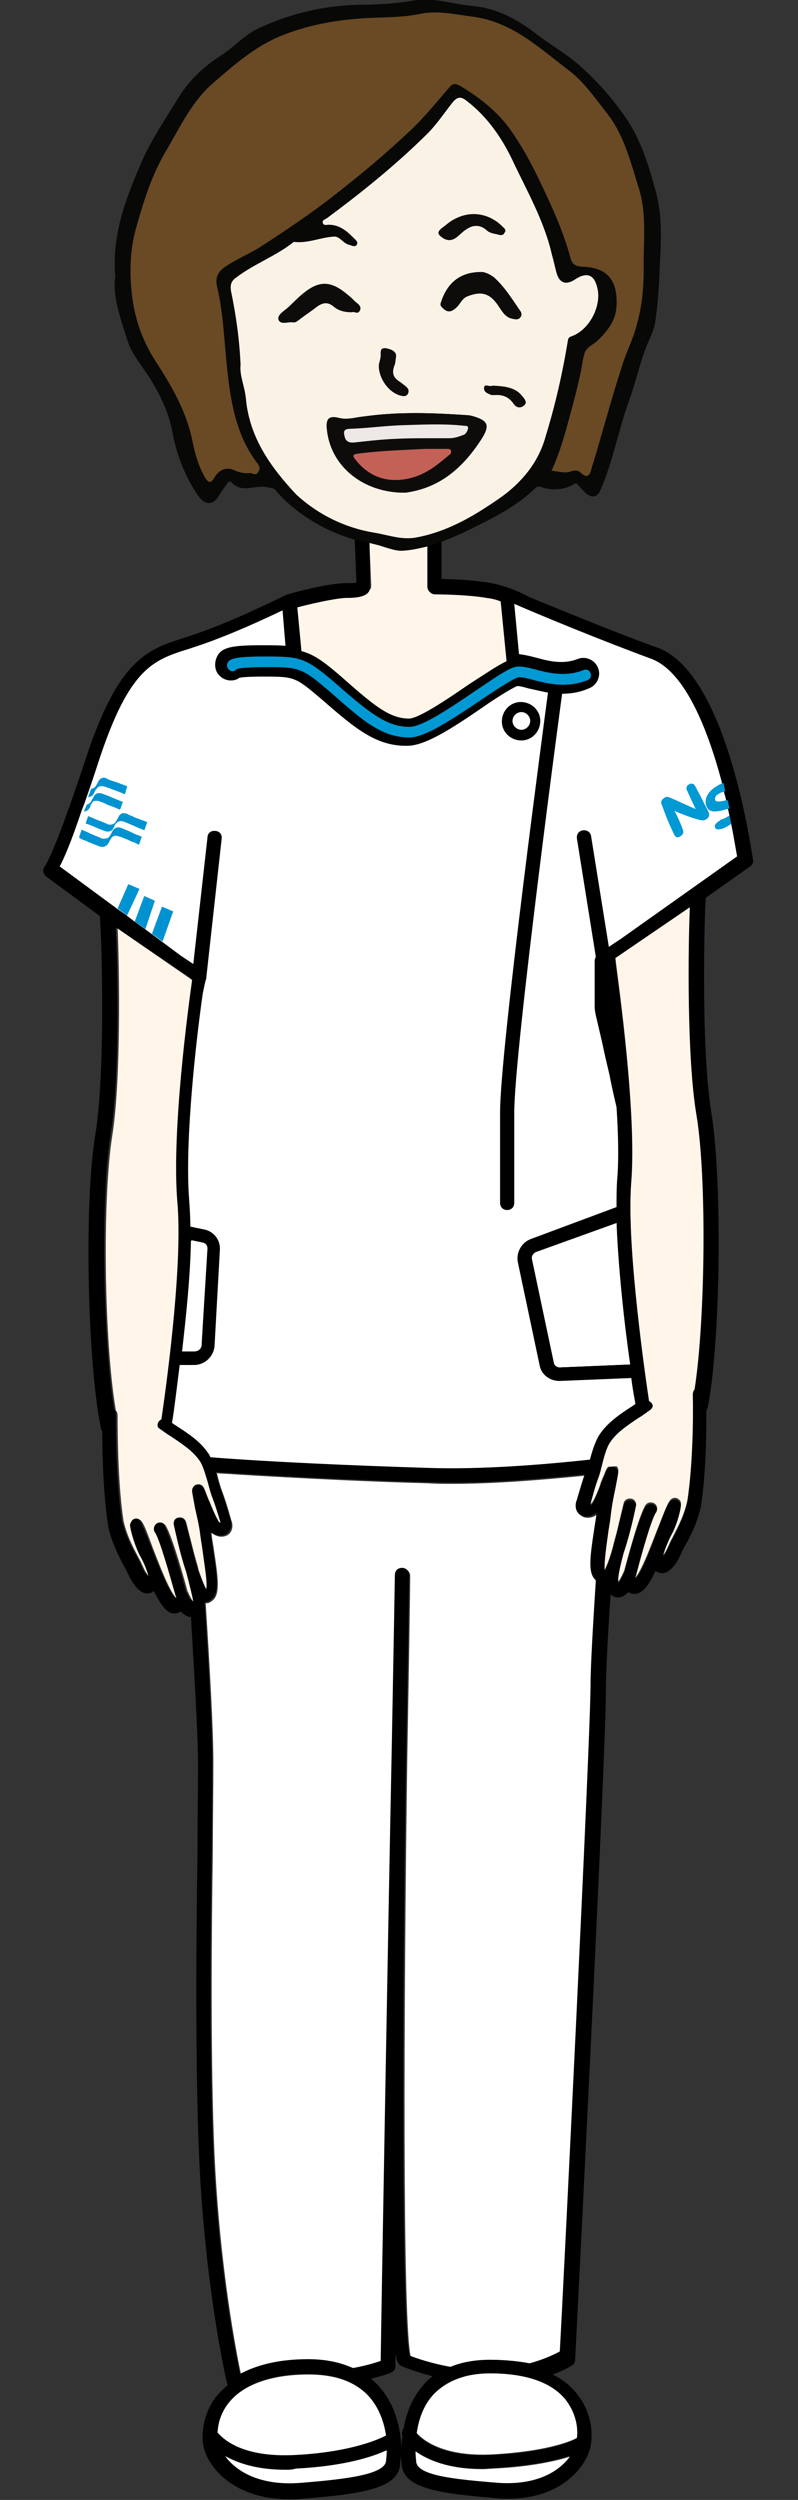 <?xml version="1.0" encoding="utf-8"?>
<!-- Generator: Adobe Illustrator 28.1.0, SVG Export Plug-In . SVG Version: 6.00 Build 0)  -->
<svg version="1.1" id="レイヤー_1" xmlns="http://www.w3.org/2000/svg" xmlns:xlink="http://www.w3.org/1999/xlink" x="0px"
	 y="0px" viewBox="0 0 135 422.7" style="enable-background:new 0 0 135 422.7;" xml:space="preserve">
<rect x="0" y="0" width="135" height="422.7" fill="#333333" stroke="none"/>
<style type="text/css">
	.st0{fill:#FFFFFF;}
	.st1{fill:none;}
	.st2{fill:#FFF5E9;}
	.st3{fill:#0099D4;}
	.st4{fill:#0192D1;}
	.st5{fill:#080807;}
	.st6{fill:#694A24;}
	.st7{fill:#FBF2E6;}
	.st8{fill:#0D0C0B;}
	.st9{fill:#C36157;}
	.st10{fill:#EEE9E6;}
</style>
<g>
	<path class="st0" d="M74.9,99.3c0,0,8.9-0.4,26.4,7.5s15.5,5.3,20.8,21.4s3.9,17.5,3.9,17.5l-23.5,16c0,0,3,22.6,3.2,25.9
		c0.2,3.2,6.4,59.8,6.4,59.8s-27.1,2-44.4,1.7s-44.8-2-44.8-2l10.2-82.4L9.2,147.1c0,0,10-31.3,13.5-33.5c3.5-2.3,13.9-6,19-8.4
		s10.3-4.8,13.2-5.1C57.9,99.7,74.9,99.3,74.9,99.3z"/>
	<path class="st1" d="M71.4,74.1c-2.8,0-5.7,0.1-8.5,0.4C65.7,74.2,68.6,74.1,71.4,74.1c1.6,0,3,0,4.6,0
		C74.5,74.1,73,74.1,71.4,74.1z"/>
	<path class="st1" d="M68.2,410.7c0.4-2.4,1.4-5.1,3.3-7.3c0.5-0.5,1-1,1.6-1.5c-3-0.7-4.9-1.6-5.2-1.7c-0.2-0.1-0.4-0.2-0.5-0.4
		c-0.1-0.2-0.3-0.5-0.6-1.8c0,1.3,0,2.1,0,2.2c0,0.5-0.3,1-0.8,1.1c-1.1,0.4-2.2,0.7-3.3,1c0.5,0.4,1,0.9,1.4,1.4
		c3.1,3.5,3.7,8.1,3.7,10.7c0-0.7,0-1.4,0.1-2.3C67.8,411.6,67.9,411,68.2,410.7z"/>
	<path class="st0" d="M100.1,285.2c0-3.1,0.4-10,0.9-17.8c-0.1-0.1-0.1-0.1-0.2-0.2c-1.1-1.3-0.8-3.7-0.1-8.3
		c0.1-0.9,0.3-1.8,0.4-2.7c0-0.1,0-0.1,0-0.2c-0.7,0.6-1.6,0.8-2.4,0.5c-0.7-0.3-1.4-1.1-1-2.5c0-0.1,0.1-0.4,0.2-0.6
		c0.3-1,0.7-2.5,1.2-3.9c-7,0.7-15.2,1.4-22.7,1.4c-1.4,0-2.7,0-4-0.1c-8.3-0.2-21.4-0.8-32.6-1.5c-1.1-0.1-2.2-0.1-3.1-0.2
		c0.1,0.4,0.2,0.8,0.3,1.2c0.2,0.7,0.4,1.4,0.6,1.9c0.6,1.6,1.1,3.3,1.4,4.4c0.1,0.3,0.1,0.5,0.2,0.6c0.4,1.4-0.3,2.3-1,2.5
		c-0.8,0.3-1.6,0.1-2.4-0.5c0,0.1,0,0.1,0,0.2c0.1,1,0.3,1.9,0.4,2.7c0.7,4.6,1,7.1,0,8.3c-0.4,0.4-0.8,0.7-1.4,0.7
		c0.7,10.9,1.3,21.4,1.3,27c0,4.6-0.1,9.8-0.1,15.4c-0.2,12.9-0.4,35.5,0.3,51c0.9,19,3.7,33.4,4.5,37.1c2.5-1.4,6.2-2.5,11.5-2.5
		c2.9,0,5.5,0.5,7.6,1.5c1.6-0.3,3.1-0.7,4.7-1.2c0.2-7.5,1.3-70.5,1.9-105.1c0.2-16.1,0.5-27.7,0.5-27.8c0-0.7,0.6-1.2,1.2-1.2l0,0
		c0.7,0,1.2,0.5,1.2,1.2c0,2-0.2,14.4-0.5,30.9c-0.6,42.1-0.8,95.9,0.6,101.1c1,0.4,3.5,1.3,6.9,1.9c2-0.8,4.1-1.2,6.7-1.2
		c2.7,0,5.1,0.3,7,0.8c1.7-0.5,3.4-1.1,5.1-2C95.4,389.3,100.2,294.2,100.1,285.2z"/>
	<path class="st2" d="M63.7,92.1c-0.4-0.1-0.8-0.2-1.2-0.3l0.3,7.2c0,1.9-2.9,1.9-4.1,1.9c-2.2,0-6.4,1.1-8.2,1.6l0.5,7.9
		c2.2,0.6,3.8,2.2,7.2,5.1c5.2,4.6,8.2,6.4,11.4,6.4c1.6,0,7.4-3.8,10.3-5.8c3-2.1,5.2-3.4,6.7-4.1L85,101.3
		c-0.7-0.2-1.6-0.4-2.4-0.6c-3.4-0.6-8.7-0.6-8.7-0.6c-0.3,0-0.6-0.1-0.9-0.4c-0.2-0.2-0.4-0.5-0.4-0.9v-6.7
		c-1.3,0.3-2.5,0.6-3.9,0.7C66.7,93.3,65.2,92.5,63.7,92.1z"/>
	<path d="M111.2,109.5c-7.8-2.8-17.1-6.7-21.8-8.6c-0.5-0.3-3.3-1.8-6.8-2.4c-2.6-0.4-6.1-0.6-7.9-0.6v-6.3
		c-0.8,0.3-1.6,0.5-2.4,0.8v6.8c0,0.3,0.1,0.6,0.4,0.9c0.2,0.2,0.5,0.4,0.9,0.4c0.1,0,5.3,0,8.7,0.6c0.9,0.1,1.7,0.3,2.4,0.6l1,10.1
		c-1.5,0.7-3.4,2-6.5,4c-2.9,2-8.3,5.7-10,5.7c-3.1,0-5.6-1.9-10.8-6.5c-3.3-2.9-5.1-4.3-7.4-4.9l-0.7-7.4c1.9-0.5,6.1-1.5,8.2-1.6
		c1.3,0,4.2,0,4.1-1.9l-0.1-7.4c-0.8-0.2-1.7-0.4-2.5-0.7l0.3,7.4c-0.3,0.1-0.9,0.1-1.8,0.1c-3.1,0-9.6,1.8-9.8,1.9c0,0,0,0-0.1,0
		s-0.1,0-0.2,0.1c-0.1,0-8.3,4.2-15.3,6.6c-0.6,0.2-1.2,0.4-1.8,0.6c-6.3,2-11.2,3.5-16.8,20.5c-5,15.2-6.6,17.6-6.8,18
		c-0.2,0.2-0.3,0.5-0.4,0.8c0,0.4,0.2,0.8,0.5,1.1l9.1,6.7c0,0.1,0,0.2,0,0.3c0.2,1.3,1.1,25.3-0.8,36.8s-1.3,38.8,1,49.6
		c0,0.1,0.1,0.3,0.2,0.4c0,4.4,0.2,10.8,1,16c0,0,0,0,0,0.1c0.6,2.7,1.7,4.8,2.5,6.4c0.3,0.5,0.6,1,0.8,1.5c1.4,3,2.7,3.6,3.6,3.4
		c0.3,0,0.6-0.2,0.8-0.4c1.4,2.8,2.5,4,3.7,3.8c0.3,0,0.6-0.2,0.9-0.3c0.5,0.5,1,0.9,1.7,0.9l0,0c0.6,10.2,1.2,19.9,1.2,25.2
		c0,4.6-0.1,9.8-0.1,15.3c-0.2,12.9-0.4,35.5,0.3,51.1c1,21.9,4.6,37.8,4.8,38.3c-0.8,0.7-1.5,1.4-2,2c-2.5,3.4-2.5,7.3-1.9,9
		c0.9,3,5,8.3,14.4,8.3c0.7,0,1.4,0,2.2-0.1c9.9-0.8,16.5-1.7,16.5-6.1c0-0.2,0.1-0.7,0.1-1.4c0,0.7,0.1,1.2,0.1,1.4
		c0.1,4.4,6.4,5.2,16,6c0.7,0.1,1.4,0.1,2.1,0.1c9,0,13-5.4,13.8-8.4c0.5-1.8,0.6-5.8-2.1-9.2c-0.9-1.2-2.3-2.5-4.2-3.4
		c1.1-0.4,2.2-0.9,3.2-1.5c0.4-0.2,0.6-0.6,0.6-1c0.2-3.9,5.3-104,5.2-113.4c0-2.8,0.3-8.8,0.8-16c0.2,0.2,0.4,0.3,0.7,0.4
		c0.2,0.1,0.4,0.1,0.6,0.1c0.7,0,1.2-0.4,1.7-0.9c0.3,0.2,0.6,0.3,0.9,0.3c1.3,0.1,2.4-1.1,3.7-3.9c0.2,0.2,0.5,0.3,0.8,0.4
		c0.9,0.1,2.3-0.4,3.6-3.5c0.2-0.5,0.5-1,0.8-1.5c0.9-1.7,1.9-3.6,2.5-6.4c0,0,0,0,0-0.1c0.8-5.2,0.9-11.6,0.9-16
		c0.1-0.1,0.1-0.3,0.2-0.4c2.2-10.8,2.5-38,0.7-49.6c-1.9-10.9-1.2-34.6-1-36.7l7.5-5.3c0.4-0.3,0.6-0.7,0.5-1.1
		C127.1,144,123.1,113.8,111.2,109.5z M116.7,153.7c-0.3,6.9-0.5,25.5,1.1,35c1.8,10.6,1.6,34.8-0.3,46.5c-0.2,0.2-0.3,0.5-0.3,0.8
		c0,4.1,0,11.9-0.9,17.9c-0.6,2.5-1.5,4.3-2.3,5.9c-0.3,0.6-0.6,1.1-0.8,1.6c-0.4,0.9-0.7,1.4-1,1.8c0.2-0.9,0.8-2.4,1.4-3.4
		c0.8-1.5,1.6-4.1,1.6-5.2c0-0.3-0.2-0.6-0.4-0.8c-0.3-0.2-0.6-0.3-0.9-0.2c-0.8,0.2-1.1,1-2.5,4.8c-0.9,2.3-2.7,7.4-3.9,8.6v-0.1
		c0-0.1,0.1-0.1,0.1-0.2c1-3.5,2.7-9.6,3.4-10.7c0.3-0.5,0.2-1.1-0.3-1.5c-0.5-0.3-1.1-0.2-1.5,0.3c-1.1,1.7-3.1,9.2-3.6,11.1
		c0,0.1-0.1,0.1-0.1,0.2c-0.4,0.9-0.7,1.4-0.9,1.6c-0.1-0.9,0.4-3,0.9-4.8c0-0.1,0.1-0.2,0.1-0.3c0.8-2.7,1.6-5.9,2-7.7
		c0.1-0.6-0.3-1.1-0.8-1.2c-0.6-0.1-1.1,0.2-1.3,0.8l-1.2,5l-0.3,1.1c-0.2,0.7-0.4,1.3-0.5,1.9c-0.4,1.4-0.9,2.5-1.2,3.2
		c-0.2-1.2,0.2-4,0.6-6.3c0.1-0.9,0.3-1.9,0.4-2.7c0.2-1.8,0.6-3.3,0.8-4.7c0.2-1.1,0.4-2.1,0.5-2.8c0-0.1,0-0.2,0-0.3
		c-0.1-0.5-0.5-0.8-0.9-0.9c-0.5,0-0.9,0.2-1.1,0.7c-0.1,0.2-0.2,0.4-0.3,0.7c-0.2,0.5-0.4,1-0.7,1.7c-0.1,0.2-0.8,2.1-1.2,2.9
		c-0.1,0.3-0.3,0.5-0.5,0.6c0-0.1,0.1-0.3,0.1-0.4c0.3-1,0.8-2.7,1.3-4.2c0.2-0.6,0.4-1.4,0.6-2.2c0.4-1.3,0.8-2.8,1.3-3.6
		c1.1-1.7,3.1-3,4.9-4.2c0.7-0.5,1.3-0.9,1.9-1.3c0.5-0.4,0.6-1,0.2-1.5c-0.1-0.1-0.2-0.2-0.4-0.3c-1.2-8-3.7-26.9-3-36.8
		c0.9-12-2.2-33.2-2.7-37.5L116.7,153.7z M95.8,406c1.7,2.3,2,4.7,1.8,6.3l0,0c0,0-3.6,2.3-14.3,2.8c-8.3,0.5-11.8-2.4-12.8-3.6
		c0.3-2.1,1.1-4.5,2.8-6.5c2.2-2.5,5.4-3.6,9.6-3.6C89.1,401.3,93.5,402.9,95.8,406z M84.1,419.7c-7.3-0.6-13.7-1.3-13.7-3.7v-0.1
		c0,0-0.1-0.6-0.1-1.5c2,1.5,5.5,3.1,11.4,3c0.6,0,1.2,0,1.8-0.1c6.6-0.4,10.6-1.3,12.9-2.1C94.7,417.7,90.8,420.2,84.1,419.7z
		 M65.4,415.9L65.4,415.9c0,2.5-6.8,3.2-14.3,3.9c-7.3,0.6-11.2-2.1-12.9-4.5c2.1,1.2,5.3,2.3,10.2,2.3c0.6,0,1.2,0,1.8-0.1
		c8.4-0.5,13.3-2.3,15.4-3.1C65.5,415.2,65.4,415.8,65.4,415.9z M52.2,401.4c4.5,0,7.9,1.3,10.2,3.7c1.8,2.1,2.5,4.5,2.9,6.6
		c-1,0.5-5.7,2.8-15.3,3.3c-9.1,0.5-12.4-3-13-3.9c0.1-1.4,0.5-3.2,1.8-4.9C41,403.2,45.7,401.4,52.2,401.4z M82.9,399
		c-2.5,0-4.8,0.4-6.7,1.2c-3.3-0.6-5.9-1.5-6.9-1.9c-1.4-5.2-1.3-59.1-0.6-101.1c0.3-16.5,0.5-28.9,0.5-30.9c0-0.7-0.5-1.2-1.2-1.2
		l0,0c-0.7,0-1.2,0.5-1.2,1.2c0,0.2-0.2,11.9-0.5,27.8c-0.7,34.6-1.8,97.6-1.9,105.1c-1.5,0.5-3,0.9-4.7,1.2c-2.2-1-4.7-1.5-7.6-1.5
		c-5.2,0-8.9,1.1-11.5,2.5c-0.8-3.6-3.6-18-4.5-37.1c-0.7-15.5-0.5-38.1-0.3-51c0.1-5.5,0.1-10.8,0.1-15.4c0-5.7-0.6-16.1-1.3-27
		c0.6,0,1-0.3,1.4-0.7c1.1-1.3,0.7-3.7,0-8.3c-0.1-0.9-0.3-1.8-0.4-2.7c0-0.1,0-0.1,0-0.2c0.7,0.6,1.6,0.8,2.4,0.5
		c0.7-0.3,1.4-1.1,1-2.5c0-0.1-0.1-0.4-0.2-0.6c-0.3-1.1-0.8-2.8-1.4-4.4c-0.2-0.5-0.4-1.2-0.6-1.9c-0.1-0.4-0.2-0.8-0.3-1.2
		c1,0.1,2,0.1,3.1,0.2c11.4,0.7,24.3,1.3,32.6,1.5c1.3,0,2.6,0.1,4,0.1c7.5,0,15.8-0.7,22.7-1.4c-0.5,1.5-0.9,2.9-1.2,3.9
		c-0.1,0.3-0.1,0.5-0.2,0.6c-0.4,1.4,0.3,2.3,1,2.5c0.8,0.3,1.6,0.1,2.4-0.5c0,0.1,0,0.1,0,0.2c-0.1,1-0.3,1.9-0.4,2.7
		c-0.7,4.6-1,7.1,0.1,8.3c0.1,0.1,0.1,0.1,0.2,0.2c-0.5,7.8-0.9,14.7-0.9,17.8c0,8.9-4.7,104-5.2,112.6c-1.7,0.9-3.3,1.5-5.1,2
		C88,399.3,85.7,399,82.9,399z M32.4,270.7c-0.2-0.2-0.5-0.7-0.9-1.6c0-0.1-0.1-0.1-0.1-0.2c-0.5-1.9-2.6-9.4-3.7-11.1
		c-0.3-0.5-1-0.6-1.5-0.3c-0.5,0.3-0.6,1-0.3,1.5c0.8,1.1,2.5,7.2,3.5,10.7c0,0.1,0.1,0.1,0.1,0.2v0.1c-1.2-1.3-3.1-6.4-4-8.6
		c-1.5-3.8-1.8-4.6-2.5-4.8c-0.3-0.1-0.7,0-0.9,0.2c-0.3,0.2-0.4,0.5-0.4,0.9c0,1.1,0.9,3.7,1.7,5.2c0.6,1.1,1.1,2.5,1.4,3.4
		c-0.3-0.3-0.6-0.9-1-1.8c-0.2-0.5-0.5-1-0.8-1.6c-0.9-1.6-1.8-3.4-2.4-5.9c-0.9-6-1-13.8-1-17.9c0-0.3-0.1-0.6-0.3-0.8
		c-1.9-11.7-2.3-35.9-0.6-46.5c1.6-9.5,1.2-28.1,0.9-35l12.7,8.6c-0.6,4.3-3.5,25.6-2.5,37.5c0.8,9.9-1.7,28.6-2.7,36.8
		c-0.1,0.1-0.3,0.2-0.4,0.3c-0.4,0.5-0.3,1.1,0.2,1.5c0.6,0.4,1.2,0.9,1.9,1.3c1.8,1.2,3.8,2.5,4.9,4.1c0.6,0.9,1,2.4,1.3,3.6
		c0.2,0.8,0.4,1.5,0.6,2.1c0.6,1.5,1.1,3.2,1.4,4.2c0,0.2,0.1,0.3,0.1,0.4c-0.2-0.1-0.3-0.3-0.5-0.6c-0.4-0.7-1-2.2-1.3-2.9
		s-0.5-1.2-0.7-1.7c-0.1-0.3-0.2-0.5-0.3-0.7c-0.2-0.4-0.6-0.7-1.1-0.6c-0.5,0.1-0.9,0.4-0.9,0.9c0,0.1,0,0.2,0,0.3
		c0.1,0.8,0.3,1.7,0.5,2.8c0.3,1.4,0.6,2.9,0.9,4.7c0.1,1,0.3,1.9,0.4,2.7c0.3,2.2,0.8,5.1,0.6,6.3c-0.4-0.7-0.8-1.9-1.3-3.2
		c-0.2-0.6-0.4-1.3-0.5-1.9l-0.3-1.1l-1.3-5.1c-0.1-0.6-0.7-0.9-1.3-0.8c-0.6,0.1-0.9,0.7-0.8,1.2c0.4,1.9,1.2,5,2,7.7
		c0,0.1,0.1,0.2,0.1,0.3C32,267.7,32.5,269.7,32.4,270.7z M94.7,231.2c-0.5,0-0.9-0.3-1-0.8L90,212.9c-0.1-0.5,0.2-1,0.7-1.2
		l13.6-4.9c0.2,7.6,1.3,17,2.3,23.9L94.7,231.2z M30.9,228.4c0.7-6,1.3-12.8,1.5-18.7l1.9,0.4c0.5,0.1,0.8,0.5,0.8,1l-1,16.3
		c0,0.6-0.5,1.1-1.2,1.1h-2V228.4z M105.1,158.7l-2.1,1.4l-3-18.7c-0.1-0.7-0.7-1.1-1.4-1c-0.7,0.1-1.1,0.7-1,1.4l3.2,20
		c-0.1,0.2-0.2,0.4-0.2,0.7v7.6c0,0.6,0.1,1.1,0.2,1.6l1.1,4.7c0.2,1,0.6,2.8,1.2,5.3c0.3,1.6,0.7,3.4,1.2,5.5
		c0.3,4.6,0.4,9,0.1,12.4c-0.1,1.4-0.1,2.9-0.1,4.5l-14.5,5.4c-1.6,0.6-2.5,2.3-2.2,3.9l3.7,17.5c0.3,1.6,1.8,2.6,3.3,2.6h0.1
		l12.1-0.5c0.2,1.8,0.5,3.2,0.7,4.4c-0.2,0.1-0.4,0.3-0.6,0.4c-2,1.3-4.1,2.7-5.5,4.8c-0.7,1.1-1.2,2.7-1.6,4.2
		c-8.3,0.9-18.6,1.7-27.4,1.4c-12.8-0.4-26.6-1-36.8-1.8c-0.1-0.2-0.2-0.5-0.4-0.7c-1.3-2-3.5-3.4-5.5-4.7c-0.2-0.1-0.4-0.3-0.6-0.4
		c0.4-2.4,0.8-5.9,1.3-9.8h2.4c1.9,0,3.4-1.5,3.5-3.3l0.9-16.2c0.1-1.7-1.1-3.1-2.6-3.4l-2.4-0.5c0-1.6-0.1-3.1-0.2-4.5
		c-0.8-10.2,1.3-28,2.3-34.9c0.3-1.5,0.5-2.4,0.6-2.5v-0.1c0,0,0,0,0-0.1l2.6-23.5c0.1-0.7-0.4-1.3-1.1-1.3
		c-0.7-0.1-1.3,0.4-1.3,1.1L32.7,163l-2.1-1.4l-6.2-4.6l-1.8-1.3l-1.3-1l-1.7-1.2l-9.5-7c0.7-1.3,1.9-4,3.7-9.4l0,0l0.5-1.3l0,0
		c0.7-2,1.5-4.3,2.4-7.1c5.2-15.8,9.2-17.1,15.3-19c0.6-0.2,1.2-0.4,1.8-0.6c5.3-1.8,11.3-4.6,14-5.9l0.5,6
		c-1.1-0.1-2.4-0.1-3.9-0.1c-5.2,0-7.1,0.3-7.8,2.2c-0.4,1.1-0.2,2.3,0.6,3c0.9,0.9,2.4,1,3.3,0.3c0.5-0.1,1.7-0.2,3.9-0.2
		c5.5,0,5.5,0,10.2,4c5.5,4.8,9.1,7.8,14.3,7.7c2.9,0,7.1-2.6,12.9-6.6c2-1.4,4.7-3.1,5.7-3.5c0.5,0,1.2,0.2,1.9,0.4
		c1,0.2,2.1,0.5,3.3,0.7c-0.5,3.9-8.1,60.4-8.1,71v15.3c0,0.7,0.5,1.2,1.2,1.2s1.2-0.5,1.2-1.2v-15.3c0-10.5,8-70.2,8.1-70.8l0,0
		c1.4,0,2.9-0.2,4.5-0.9c1.4-0.5,2.1-2.1,1.6-3.4c-0.5-1.4-2.1-2.1-3.4-1.6c-2.5,1-4.9,0.4-7.1-0.2c-1.1-0.3-2.1-0.5-2.9-0.6
		l-0.8-8.5c4.1,1.8,14.5,6.1,23.2,9.3c5.8,2.2,9.6,12.2,11.9,20.8c0,0,0.2,1.2,0.3,1.4c0.1,0.5,0.3,1,0.4,1.5l0,0
		c0.1,0.5,0.2,0.9,0.3,1.4l0,0c0.1,0.5,0.2,0.9,0.3,1.4l0,0c0.1,0.5,0.2,0.9,0.3,1.4l0,0c0.5,2.5,0.8,4.5,1,5.5L105.1,158.7z
		 M67.9,414.3c0-2.5-0.6-7.2-3.7-10.7c-0.4-0.5-0.9-0.9-1.4-1.4c1.1-0.3,2.3-0.6,3.3-1c0.5-0.2,0.8-0.6,0.8-1.1c0-0.1,0-0.9,0-2.2
		c0.2,1.3,0.4,1.6,0.6,1.8c0.1,0.2,0.3,0.3,0.5,0.4c0.2,0.1,2.2,0.9,5.2,1.7c-0.6,0.4-1.1,0.9-1.6,1.5c-2,2.3-2.9,4.9-3.3,7.3
		c-0.3,0.4-0.4,0.9-0.2,1.3C67.9,412.9,67.9,413.7,67.9,414.3z"/>
	<path class="st0" d="M86.7,121.9c0,0.8,0.7,1.5,1.5,1.5s1.5-0.7,1.5-1.5s-0.7-1.5-1.5-1.5C87.3,120.4,86.7,121.1,86.7,121.9z"/>
	<path d="M88.2,125.2c1.8,0,3.2-1.5,3.2-3.3s-1.5-3.2-3.3-3.2s-3.2,1.5-3.2,3.3S86.4,125.2,88.2,125.2z M89.7,121.9
		c0,0.8-0.7,1.5-1.5,1.5s-1.5-0.7-1.5-1.5s0.7-1.5,1.5-1.5S89.7,121.1,89.7,121.9z"/>
	<path class="st3" d="M117.6,132.9c-0.2-0.4-0.6-0.5-1-0.3s-0.6,0.6-0.4,1c0.4,0.9,1.1,2.4,1.5,3.2c-1.7-0.7-4.1-1.9-4.6-2
		c-0.2-0.1-0.4-0.1-0.7,0.1c-0.5,0.3-0.7,0.7-0.4,1.3c0.2,0.5,0.4,1.1,0.6,1.6c0.5,1.3,1,2.4,1.5,3.4c0.2,0.4,0.6,0.5,1,0.2
		c0.5-0.3,0.6-0.7,0.4-1.2c-0.3-0.8-0.8-2-1.4-3.1c1.5,0.7,4.3,1.7,4.9,1.6c0.2,0,0.4-0.1,0.5-0.2c0.4-0.2,0.6-0.7,0.4-1.1
		c-0.2-0.5-0.5-1-0.8-1.6C118.7,134.9,118.1,133.9,117.6,132.9z"/>
	<path class="st3" d="M119.5,136.3c0.1,0.2,0.2,0.4,0.3,0.5c0.4,0.5,1.3,0.5,2.5,0.2c0.3-0.1,0.7-0.2,1.1-0.3v-0.1
		c-0.1-0.5-0.2-0.9-0.3-1.3H123c0,0,0,0-0.1,0c-1.2,0.3-1.8,0.3-1.9,0s0-0.8,0.5-1c0.4-0.3,0.8-0.4,1.1-0.5c0,0,0,0,0.1,0
		c-0.1-0.5-0.2-0.9-0.3-1.4h-0.1c-0.3,0.1-0.7,0.3-1,0.5C119.6,133.9,119.1,135.2,119.5,136.3z"/>
	<path class="st3" d="M121.4,139c-0.4,0.3-0.6,0.7-0.4,1c0.2,0.5,1.5,0.2,2.7-0.7l0,0c-0.1-0.5-0.2-0.9-0.3-1.4l0,0
		c-0.5,0.3-1,0.6-1.5,0.7C121.8,138.8,121.5,138.9,121.4,139z"/>
	<path class="st0" d="M106.6,230.7c-1-7-2-16.3-2.3-23.9l-13.6,4.9c-0.5,0.2-0.8,0.7-0.7,1.2l3.7,17.5c0.1,0.5,0.5,0.8,1,0.8
		L106.6,230.7z"/>
	<path class="st4" d="M13.8,141.9c0.3,0.1,0.5,0.2,0.8,0.3c0.2,0.1,0.4,0.2,0.7,0.3c0.2,0.1,0.5,0.2,0.7,0.3
		c0.3,0.1,0.5,0.2,0.8,0.3c0.5,0.2,0.9,0.1,1.3-0.2c0.1-0.1,0.2-0.3,0.3-0.4c0.1-0.1,0.1-0.3,0.2-0.4c0.1-0.2,0.2-0.3,0.3-0.5
		c0.1-0.1,0.3-0.2,0.5-0.3c0.2,0,0.4,0,0.6,0.1c0.1,0,0.3,0.1,0.4,0.1c0.3,0.1,0.7,0.3,1,0.4c0.3,0.1,0.6,0.3,0.9,0.4
		c0.3,0.1,0.6,0.2,0.9,0.4c0.1,0,0.1,0.1,0.2,0.1c0,0,0,0,0.1,0l0,0c0.2-0.4,0.3-0.9,0.5-1.3l0,0l0,0l0,0c-0.2-0.1-0.4-0.2-0.7-0.3
		c-0.3-0.1-0.6-0.2-0.9-0.4c-0.3-0.1-0.6-0.3-0.9-0.4c-0.3-0.1-0.7-0.3-1-0.4c-0.2-0.1-0.4-0.1-0.6-0.1s-0.3,0.1-0.5,0.2
		c-0.2,0.1-0.3,0.3-0.4,0.5c-0.1,0.2-0.2,0.4-0.4,0.7c-0.1,0.2-0.2,0.3-0.4,0.4c-0.2,0.1-0.5,0.1-0.8,0.1c-0.1,0-0.2,0-0.3-0.1
		c-0.3-0.1-0.7-0.3-1-0.4c-0.4-0.2-0.8-0.3-1.1-0.5c-0.4-0.2-0.8-0.3-1.1-0.5c0,0,0,0-0.1,0l0,0c-0.1,0.4-0.3,0.8-0.4,1.2
		c0,0,0,0,0,0.1l0,0C13.5,141.8,13.7,141.8,13.8,141.9z"/>
	<path class="st4" d="M15.1,136.7c0.1-0.1,0.2-0.3,0.2-0.5c0.1-0.2,0.2-0.3,0.3-0.5c0.1-0.1,0.1-0.2,0.2-0.2
		c0.2-0.1,0.4-0.1,0.6-0.1c0.2,0,0.5,0.1,0.7,0.2c0.3,0.1,0.6,0.2,0.9,0.4c0.3,0.1,0.5,0.2,0.8,0.3s0.5,0.2,0.8,0.3
		c0.2,0.1,0.4,0.2,0.7,0.3l0,0l0,0c0.2-0.4,0.3-0.9,0.5-1.3l0,0l0,0c-0.3-0.1-0.7-0.3-1-0.4c-0.4-0.2-0.8-0.3-1.2-0.5
		c-0.4-0.2-0.8-0.3-1.3-0.5c-0.2-0.1-0.5-0.1-0.7-0.1c-0.1,0-0.3,0.1-0.4,0.2c-0.2,0.1-0.3,0.3-0.4,0.5s-0.3,0.5-0.4,0.7
		c-0.1,0.2-0.2,0.3-0.4,0.4c-0.1,0.1-0.1,0.1-0.3,0.1l0,0l-0.5,1.2h0.1C14.6,137.2,14.9,137,15.1,136.7z"/>
	<path class="st4" d="M21.1,134.3c0.1-0.2,0.2-0.4,0.2-0.7c0.1-0.2,0.2-0.4,0.2-0.7l0,0l0,0h-0.1c-0.3-0.1-0.5-0.2-0.8-0.3
		c-0.3-0.1-0.5-0.2-0.8-0.3s-0.6-0.2-0.9-0.3c-0.3-0.1-0.6-0.2-0.9-0.4c-0.2-0.1-0.4-0.1-0.5-0.1c-0.2,0-0.4,0.1-0.5,0.2
		c-0.2,0.1-0.3,0.3-0.4,0.5s-0.2,0.4-0.4,0.7c-0.1,0.2-0.3,0.3-0.5,0.4c-0.1,0-0.2,0.1-0.3,0.1l-0.5,1.4c0.2,0,0.4-0.1,0.6-0.2
		c0.2-0.1,0.3-0.3,0.4-0.5c0.1-0.1,0.1-0.3,0.2-0.4c0.1-0.2,0.2-0.3,0.3-0.4c0.1-0.1,0.2-0.2,0.3-0.3c0.3-0.1,0.7-0.1,1,0
		s0.6,0.2,0.9,0.3c0.4,0.2,0.8,0.3,1.3,0.5C20.4,134,20.7,134.1,21.1,134.3L21.1,134.3z"/>
	<path class="st4" d="M14.7,139.3c0.3,0.1,0.5,0.2,0.8,0.3c0.2,0.1,0.5,0.2,0.7,0.3c0.2,0.1,0.5,0.2,0.7,0.3
		c0.3,0.1,0.5,0.2,0.8,0.3c0.5,0.2,0.9,0.1,1.2-0.1c0.2-0.1,0.2-0.3,0.3-0.4c0.1-0.1,0.1-0.3,0.2-0.4c0.1-0.2,0.2-0.4,0.4-0.5
		c0.1-0.1,0.2-0.2,0.3-0.2c0.3-0.1,0.6-0.1,1,0.1c0.2,0.1,0.4,0.1,0.5,0.2c0.5,0.2,1,0.4,1.4,0.6c0.4,0.2,0.8,0.3,1.2,0.5
		c0.1,0,0.1,0,0.2,0.1l0,0l0,0c0.2-0.4,0.3-0.9,0.5-1.3c0,0,0,0,0-0.1c-0.3-0.1-0.5-0.2-0.8-0.3s-0.5-0.2-0.8-0.3
		c-0.3-0.1-0.6-0.2-0.9-0.4c-0.3-0.1-0.6-0.2-0.9-0.4c-0.2-0.1-0.5-0.1-0.7-0.1s-0.3,0.1-0.4,0.2c-0.2,0.1-0.3,0.3-0.4,0.5
		s-0.2,0.4-0.4,0.7c-0.1,0.2-0.2,0.3-0.4,0.4c-0.2,0.1-0.5,0.2-0.8,0.1c-0.1,0-0.2,0-0.3-0.1c-0.2-0.1-0.5-0.2-0.7-0.3
		c-0.3-0.1-0.5-0.2-0.8-0.3c-0.2-0.1-0.5-0.2-0.7-0.3s-0.5-0.2-0.7-0.3c-0.1,0-0.2-0.1-0.3-0.1l0,0l0,0c-0.1,0.4-0.3,0.8-0.4,1.2
		c0,0,0,0,0,0.1l0,0C14.4,139.3,14.5,139.3,14.7,139.3z"/>
	<path class="st0" d="M83.5,417.4c-0.6,0-1.2,0.1-1.8,0.1c-5.9,0-9.4-1.6-11.4-3c0,0.9,0.1,1.5,0.1,1.5v0.1c0,2.5,6.5,3.1,13.7,3.7
		c6.8,0.5,10.5-2,12.3-4.4C94.1,416.1,89.9,417.1,83.5,417.4z"/>
	<path class="st0" d="M82.9,401.3c-4.2,0-7.4,1.3-9.6,3.6c-1.8,2-2.5,4.4-2.8,6.5c1.1,1.2,4.5,4,12.8,3.6
		c10.7-0.6,14.3-2.8,14.3-2.8l0,0c0.2-1.6-0.1-4-1.8-6.3C93.5,402.9,89.1,401.3,82.9,401.3z"/>
	<path class="st0" d="M48.3,417.6c-4.8,0-8-1.1-10.2-2.3c1.8,2.5,5.8,5.1,12.9,4.5c7.5-0.6,14.3-1.4,14.3-3.8v-0.1
		c0,0,0.1-0.6,0.1-1.6c-2.1,1-7,2.7-15.4,3.1C49.5,417.6,48.9,417.6,48.3,417.6z"/>
	<path class="st0" d="M50,415.1c9.6-0.5,14.4-2.8,15.3-3.3c-0.3-2.1-1.1-4.6-2.9-6.6c-2.3-2.5-5.7-3.7-10.2-3.7
		c-6.5,0-11.2,1.8-13.6,4.9c-1.3,1.7-1.7,3.4-1.8,4.9C37.6,412.2,40.7,415.6,50,415.1z"/>
	<path class="st0" d="M34.1,227.4l0.9-16.2c0-0.5-0.3-0.9-0.8-1l-1.9-0.4c-0.1,5.9-0.8,12.6-1.5,18.7h2.1
		C33.6,228.4,34.1,228,34.1,227.4z"/>
	<path class="st5" d="M62.5,91.8c0.4,0.1,0.8,0.2,1.2,0.3c1.6,0.3,3,1.2,4.7,1c1.4-0.1,2.6-0.4,3.9-0.7c0.8-0.2,1.6-0.5,2.4-0.8
		c1.3-0.5,2.5-1,3.8-1.6c4.3-2.1,8.6-4.1,12.1-7.5c0.3-0.3,0.7-0.3,1.1-0.1c1.6,0.6,4,0.4,5.3-0.5c0.5-0.3,0.6-0.1,0.9,0.2
		c0.4,0.5,0.8,0.9,1.2,1.3c1.1,0.9,2,0.7,2.5-0.6c2.1-4.8,3-10,4.8-15c1.1-3,1.8-6.2,2.9-9.1c0.6-1.5,1.4-2.9,1.6-4.6
		c0.4-2.9,0.6-5.8,0.7-8.7c0.2-4.2,0.5-8.3-0.5-12.4c-1.2-4.5-2.5-9-5.1-12.9c-2.2-3.2-4.8-6.2-7.7-8.8c-2.2-2-4.7-3.4-7.1-5.2
		C87.9,3.5,84.3,1.4,79.9,1c-3.3-0.3-6.6-1.5-10-0.9c-2.9,0.5-6,0.7-8.9,0.7c-6.2,0.1-11.9,1.5-17.3,4c-2.5,1.2-4.2,3.3-6.5,4.7
		c-2.8,1.8-5.3,4.2-7,7c-2.2,3.6-4.6,7.1-6.3,11c-2.6,6-5,12.2-4.4,19.2c-0.5,3.5,0.9,7.1,2,10.7c0.8,2.7,2.9,4.8,4.3,7.3
		c1.5,2.5,2.7,5.1,3.3,8c0.7,4,2.1,7.7,4.4,11.1c1.2,1.7,2.6,1.7,3.6-0.1c0.4-0.7,0.9-1.3,1.3-1.9c0.2-0.4,0.5-0.5,0.8-0.2
		c1.8,1.9,4,0.3,6,0.8c0.7,0.1,1.2,0.1,1.6,0.7c0.3,0.4,0.7,0.7,1,1.1c3.5,3.4,7.6,5.7,12.3,7.1C60.8,91.4,61.6,91.6,62.5,91.8z"/>
	<path class="st6" d="M38.4,62.1c-0.5-4.6-0.6-9.2-1.7-13.7c-0.3-1.5,0.2-2.5,1.4-3.3c1.8-1.2,3.6-2,5.4-3c4.5-2.9,9-5.9,13.2-9.2
		c4.5-3.5,8.9-7.2,13-11.1c2.3-2.2,4.2-4.6,6.3-7c0.5-0.6,0.9-0.8,1.8-0.3c3.7,2.2,6.9,4.8,9.2,8.4c1.7,2.5,3.1,5.2,4.4,7.9
		c2,4.2,3.9,8.3,5.1,12.8c0.3,1.1,0.8,1.4,2,1.5c4.5,0.1,6,2.6,5.8,6.6c-0.1,2.5-1.5,4.2-3.2,5.9c-0.8,0.7-1.9,1.1-2.2,2.1
		C98.5,61,98.4,62.6,98,64c-0.4,1.9-0.9,3.7-1.4,5.6c-0.9,3.3-1.8,6.8-3.3,10c1.2,0.1,2.3,0.5,3.3,0.1c0.5-0.2,1.2-0.2,1.6,0.2
		c1.2,1.1,1.6,0.5,1.9-0.8c0.1-0.4,0.3-0.8,0.4-1.3c1.6-5.3,3-10.6,4.7-15.8c0.7-2.4,1.9-4.6,2.5-7c0.9-3.1,1.2-6.3,1.2-9.5
		c-0.1-4.7,0.6-9.3-0.9-13.9c-1.3-4.1-2.3-8.3-4.9-11.9c-2.2-2.8-4.2-5.8-7-7.9c-5-3.8-9.6-8.2-16.3-9c-3-0.4-6-1.1-9-0.4
		c-2.5,0.5-5,0.5-7.5,0.6c-5.4,0.2-10.6,1-15.6,3c-4.5,1.8-8,4.9-11.6,8c-3.6,3.1-5.6,7.4-8,11.5c-2.5,4.2-3.9,8.8-5.2,13.5
		c-0.9,3.4-1,7.1-0.6,10.6c0.4,4,1.7,7.8,3.9,11.3c2.8,4.3,5.4,8.7,6.4,13.9c0.4,2,1,4,2,5.8c0.6,1,1,1.3,1.7,0.1
		c0.8-1.3,2-1.8,3.3-1.2c0.9,0.4,1.8,0.6,2.6,0.5c0.5-0.1,1,0.6,1.5-0.2c0.5-0.8,0-1.2-0.4-1.8C39.9,73.4,39,67.8,38.4,62.1z"/>
	<path class="st7" d="M63.5,90.1c2.3,0.4,4.4,1.2,6.8,0.8c5-0.9,9.3-3.3,13.4-6.1c4-2.6,7.3-6.2,8.6-11c1.6-5.2,2.8-10.4,3.7-15.8
		c0.1-0.4,0-0.9,0.6-1.1c3.2-1.1,5.1-5.2,4.5-8c-0.5-2.5-1.8-3-3.9-1.6c-1.4,0.9-2.5,0.6-3-1c-0.3-1-0.5-2.1-0.8-3.1
		c-1.3-5.8-4.2-10.8-6.7-16.1c-1.8-3.8-4.3-7.4-7.7-10c-1.1-0.9-1.7-0.7-2.5,0.3c-1.5,1.9-2.8,3.9-4.6,5.6
		c-5.2,5.1-10.8,9.6-16.6,13.9c-0.3,0.2-0.8,0.3-0.7,0.8c0.2,0.5,0.7,0.3,1,0.3c1.8,0,3,1,4.2,2.2c0.3,0.3,0.8,0.7,0.6,1.1
		c-0.3,0.6-0.9,0.2-1.3,0.1c-1-0.2-1.6-1.4-2.5-1.4c-2.3,0.1-4.5,1.2-6.9,0.9c-3,2.4-6.7,3.7-9.7,6c-0.9,0.6-1.1,1.3-0.9,2.4
		c0.8,3.9,1.4,7.9,1.6,12.4c-0.2,1.8,0.7,3.6,0.9,5.7c0.6,6.6,4.2,11.6,8.5,16.2C53.9,87.1,58.5,89.3,63.5,90.1z M88.6,68.6
		c-0.6,0.5-1.3,0.3-1.7-0.3c-0.8-1.2-1.9-1.6-3.2-1.5c-0.2,0-0.3,0-0.5,0c-0.6-0.2-1.4-0.5-1.3-1.2s1,0,1.4-0.3
		c1.9,0.1,3.7,0.1,5,1.7C88.6,67.4,89.4,68,88.6,68.6z M87.8,52.4c0.3,0.4,0.5,0.8,0.1,1.3c-0.4,0.4-0.8,0.3-1.2,0.2
		c-1.1-0.2-1.6-1-2.2-1.9c-1.6-2.5-3-2.8-5.5-1.9c-0.8,0.3-1.1,1-1.6,1.6c-0.7,0.9-1.5,1.4-2.5,0.4c-0.3-0.3-0.5-0.5-0.3-1
		c1.1-3.4,3.4-5.2,7-5.1c0.8,0.1,1.5,0.5,2.1,1.1C85.4,48.6,86.6,50.5,87.8,52.4z M74.8,38.6c0.6-0.4,1.2-1,1.9-1.4
		c2.7-1.7,6.1-1.2,8.4,1.2c0.2,0.2,0.4,0.3,0.4,0.7c-0.2,0.3-0.3,0.8-1,0.6s-1.4-0.2-2-0.7c-1.6-1.3-2.9-0.9-4.3,0.3
		c-0.9,0.8-1.8,1.8-3.1,1C74.3,39.8,73.7,39.4,74.8,38.6z M64.2,61.7c0.1-0.5,0.3-1,0.3-1.5c0-0.7,0-1.4,1-1.2
		c0.9,0.2,1.6,0.5,1.5,1.3c-0.1,0.6-0.1,1-0.2,1.3c-0.6,1.4-0.3,2.4,1,3.1c0.3,0.2,0.5,0.4,0.8,0.6c0.4,0.3,0.7,0.7,0.4,1.3
		c-0.3,0.5-0.8,0.4-1.2,0.3C65.7,66.4,63.9,63.7,64.2,61.7z M53.7,51.8c-1,0.8-2.1,1.5-3,2.2c-0.4,0.3-0.7,0.6-1.2,0.5
		c-0.8-0.1-2.1,0.5-2.4-0.5c-0.2-0.7,0.8-1.3,1.4-1.8c0.9-0.8,1.8-1.8,2.7-2.5c2.7-2.2,4.7-2.2,7.6,0.3c0.4,0.3,0.8,0.8,1.2,1.1
		c0.4,0.4,1.1,0.8,0.8,1.5c-0.3,0.6-0.9,0-1.3,0.2c-1.3,0-2.3-0.3-3.1-1C55.4,51,54.6,51.2,53.7,51.8z M55.3,72.6
		c-0.2-1.9,0.4-2.4,2.2-1.9c1.5,0.3,2.8-0.2,4.2-0.3c5.8-0.8,11.5-0.6,17.3-0.2c0.4,0,0.8,0.1,1.1,0.2c2.4,0.7,2.7,1.6,1.5,3.6
		c-3,4.8-7.1,8.5-13,9.3c-0.3-0.1-0.7-0.1-0.8-0.1C61,83,55.9,78.6,55.3,72.6z"/>
	<path class="st8" d="M68.6,83.3c6-0.8,9.9-4.4,13-9.3c1.3-2.1,0.9-2.9-1.5-3.6c-0.4-0.1-0.8-0.2-1.1-0.2
		c-5.9-0.4-11.6-0.6-17.3,0.2c-1.4,0.2-2.7,0.7-4.2,0.3c-1.9-0.4-2.4,0.1-2.2,1.9c0.6,6,5.7,10.4,12.4,10.7
		C67.8,83.3,68.2,83.3,68.6,83.3z M58.3,73.8c-0.2-0.9-0.2-1.3,1-1.3c2.8-0.1,5.7-0.5,8.6-0.6c3.5-0.1,7.2-0.3,10.7,0.1
		c0.3,0,0.6,0,0.6,0.4c-0.1,0.4-0.2,0.9-0.7,1.1c-0.8,0.3-1.7,0.6-2.5,0.6c-1.6,0-3,0-4.6,0c-2.8,0-5.7,0.1-8.5,0.4
		c-1,0.1-1.9,0.2-2.8,0.3C59.3,74.9,58.6,74.9,58.3,73.8z M60.1,77.8c-0.7-0.8-0.4-1,0.4-1.1c3.7-0.4,7.4-0.6,11.3-0.8
		c1.3,0,2.5,0,3.7,0c0.3,0,0.6,0,0.7,0.3c0.2,0.4-0.1,0.6-0.4,0.8c-2.1,1.7-4,3.3-6.8,3.9C65.5,81.7,62.5,80.7,60.1,77.8z"/>
	<path class="st8" d="M83.8,47.1c-0.6-0.6-1.4-0.9-2.1-1.1c-3.5-0.1-5.9,1.7-7,5.1c-0.1,0.5,0,0.7,0.3,1c1,0.9,1.8,0.4,2.5-0.4
		c0.5-0.6,0.8-1.3,1.6-1.6c2.5-1,3.9-0.5,5.5,1.9c0.6,0.8,1.1,1.7,2.2,1.9c0.4,0.1,0.9,0.2,1.2-0.2c0.4-0.5,0.2-0.9-0.1-1.3
		C86.6,50.5,85.4,48.6,83.8,47.1z"/>
	<path class="st8" d="M59.6,52.7c0.3-0.2,1,0.4,1.3-0.2c0.3-0.7-0.3-1.1-0.8-1.5c-0.4-0.4-0.8-0.8-1.2-1.1c-2.9-2.5-4.9-2.5-7.6-0.3
		c-1,0.8-1.8,1.8-2.7,2.5c-0.6,0.5-1.6,1.1-1.4,1.8c0.4,1,1.6,0.4,2.4,0.5c0.5,0.1,0.8-0.2,1.2-0.5c1-0.8,2.1-1.5,3-2.2
		s1.8-0.8,2.6-0.1C57.3,52.4,58.3,52.8,59.6,52.7z"/>
	<path class="st8" d="M75,40.3c1.4,0.8,2.3-0.2,3.1-1c1.4-1.2,2.8-1.7,4.3-0.3c0.6,0.5,1.3,0.5,2,0.7c0.6,0.2,0.8-0.2,1-0.6
		c0.1-0.4-0.2-0.5-0.4-0.7c-2.3-2.4-5.6-2.8-8.4-1.2c-0.7,0.4-1.2,0.9-1.9,1.4C73.7,39.4,74.3,39.8,75,40.3z"/>
	<path class="st8" d="M67.7,66.8c0.4,0.1,0.9,0.2,1.2-0.3c0.3-0.6,0-0.9-0.4-1.3c-0.3-0.2-0.5-0.4-0.8-0.6c-1.3-0.8-1.6-1.8-1-3.1
		c0.1-0.3,0.1-0.6,0.2-1.3c0.1-0.8-0.6-1.1-1.5-1.3c-1.1-0.2-1,0.5-1,1.2c0,0.5-0.2,1-0.3,1.5C63.9,63.7,65.7,66.4,67.7,66.8z"/>
	<path class="st8" d="M83.3,65.2c-0.4,0.3-1.3-0.4-1.4,0.3c-0.1,0.7,0.7,1,1.3,1.2c0.2,0.1,0.3,0,0.5,0c1.4-0.1,2.5,0.3,3.2,1.5
		c0.5,0.7,1.2,0.8,1.7,0.3c0.7-0.6,0-1.2-0.4-1.7C87,65.4,85.1,65.3,83.3,65.2z"/>
	<path class="st9" d="M75.9,77c0.3-0.2,0.5-0.4,0.4-0.8c-0.1-0.3-0.4-0.3-0.7-0.3c-1.3,0-2.5,0-3.7,0c-3.7,0.2-7.5,0.3-11.3,0.8
		c-0.9,0.1-1.1,0.3-0.4,1.1c2.3,2.9,5.4,3.9,9,3.1C71.9,80.3,73.9,78.7,75.9,77z"/>
	<path class="st10" d="M62.9,74.5c2.8-0.3,5.7-0.4,8.5-0.4c1.6,0,3,0,4.6,0c0.9,0,1.7-0.3,2.5-0.6c0.4-0.2,0.6-0.7,0.7-1.1
		c0-0.4-0.3-0.4-0.6-0.4c-3.5-0.4-7.2-0.2-10.7-0.1c-2.8,0.1-5.7,0.5-8.6,0.6c-1.2,0-1.2,0.5-1,1.3c0.2,1,1,1.1,1.8,1
		C61,74.7,61.9,74.6,62.9,74.5z"/>
	<path class="st2" d="M31.5,265.8c0-0.1-0.1-0.2-0.1-0.3c-0.9-2.7-1.6-5.9-2-7.7c-0.1-0.6,0.2-1.1,0.8-1.2c0.6-0.1,1.1,0.2,1.3,0.8
		l1.3,5.1l0.3,1.1c0.2,0.7,0.4,1.3,0.5,1.9c0.5,1.4,0.9,2.5,1.3,3.2c0.2-1.2-0.3-4-0.6-6.3c-0.1-0.9-0.3-1.9-0.4-2.7
		c-0.2-1.8-0.6-3.3-0.9-4.7c-0.2-1.1-0.4-2.1-0.5-2.8c0-0.1,0-0.2,0-0.3c0.1-0.5,0.5-0.9,0.9-0.9c0.5-0.1,0.9,0.2,1.1,0.6
		c0.1,0.2,0.2,0.4,0.3,0.7c0.2,0.5,0.4,1.1,0.7,1.7c0.3,0.8,0.9,2.2,1.3,2.9c0.1,0.3,0.3,0.5,0.5,0.6c0-0.1-0.1-0.3-0.1-0.4
		c-0.3-1-0.8-2.7-1.4-4.2c-0.2-0.6-0.4-1.3-0.6-2.1c-0.4-1.3-0.8-2.8-1.3-3.6c-1.1-1.7-3.1-2.9-4.9-4.1c-0.7-0.5-1.3-0.9-1.9-1.3
		c-0.5-0.4-0.6-1-0.2-1.5c0.1-0.1,0.2-0.2,0.4-0.3c1.2-8.1,3.6-26.9,2.7-36.8c-1-12,1.9-33.2,2.5-37.5L19.9,157
		c0.3,6.9,0.6,25.5-0.9,35c-1.7,10.6-1.4,34.8,0.6,46.5c0.2,0.2,0.3,0.5,0.3,0.8c0,4.1,0.1,11.9,1,17.9c0.6,2.5,1.5,4.2,2.4,5.9
		c0.3,0.6,0.6,1.1,0.8,1.6c0.4,0.9,0.7,1.4,1,1.8c-0.2-0.9-0.8-2.4-1.4-3.4c-0.8-1.5-1.6-4.1-1.7-5.2c0-0.3,0.2-0.6,0.4-0.9
		c0.3-0.2,0.6-0.3,0.9-0.2c0.8,0.2,1.1,1,2.5,4.8c0.9,2.3,2.8,7.4,4,8.6V270c0-0.1-0.1-0.1-0.1-0.2c-1-3.5-2.7-9.6-3.5-10.7
		c-0.3-0.5-0.2-1.1,0.3-1.5c0.5-0.3,1.1-0.2,1.5,0.3c1.1,1.7,3.2,9.2,3.7,11.1c0,0.1,0.1,0.1,0.1,0.2c0.4,0.9,0.7,1.4,0.9,1.6
		C32.5,269.7,32,267.7,31.5,265.8z"/>
	<path class="st2" d="M106.8,199.8c-0.8,9.9,1.8,28.6,3,36.8c0.1,0.1,0.3,0.2,0.4,0.3c0.4,0.5,0.3,1.1-0.2,1.5
		c-0.6,0.4-1.2,0.9-1.9,1.3c-1.8,1.2-3.8,2.5-4.9,4.2c-0.6,0.9-1,2.4-1.3,3.6c-0.2,0.8-0.4,1.6-0.6,2.2c-0.6,1.5-1,3.2-1.3,4.2
		c0,0.2-0.1,0.3-0.1,0.4c0.2-0.1,0.3-0.3,0.5-0.6c0.5-0.9,1.2-2.7,1.2-2.9c0.2-0.6,0.5-1.2,0.7-1.7c0.1-0.3,0.2-0.5,0.3-0.7
		c0.2-0.4,0.6-0.7,1.1-0.7s0.9,0.4,0.9,0.9c0,0.1,0,0.2,0,0.3c-0.1,0.8-0.3,1.7-0.5,2.8c-0.3,1.4-0.6,2.9-0.8,4.7
		c-0.1,1-0.3,1.9-0.4,2.7c-0.3,2.2-0.7,5.1-0.6,6.3c0.4-0.7,0.8-1.9,1.2-3.2c0.2-0.6,0.3-1.2,0.5-1.9l0.3-1.1l1.2-5
		c0.1-0.6,0.7-0.9,1.3-0.8c0.6,0.1,0.9,0.7,0.8,1.2c-0.4,1.9-1.1,5-2,7.7c0,0.1-0.1,0.2-0.1,0.3c-0.5,1.9-1,3.9-0.9,4.8
		c0.2-0.2,0.5-0.7,0.9-1.6c0-0.1,0.1-0.1,0.1-0.2c0.5-1.9,2.5-9.4,3.6-11.1c0.3-0.5,1-0.6,1.5-0.3s0.6,1,0.3,1.5
		c-0.8,1.1-2.5,7.2-3.4,10.7c0,0.1-0.1,0.1-0.1,0.2v0.1c1.2-1.3,3-6.4,3.9-8.6c1.5-3.8,1.8-4.6,2.5-4.8c0.3-0.1,0.7,0,0.9,0.2
		c0.3,0.2,0.4,0.5,0.4,0.8c0,1.1-0.8,3.8-1.6,5.2c-0.6,1.1-1.1,2.5-1.4,3.4c0.3-0.3,0.6-0.9,1-1.8c0.2-0.5,0.5-1,0.8-1.6
		c0.8-1.6,1.8-3.4,2.3-5.9c0.9-6,1-13.8,0.9-17.9c0-0.3,0.1-0.6,0.3-0.8c1.8-11.7,2.1-35.9,0.3-46.5c-1.6-9.5-1.4-28.1-1.1-35
		l-12.6,8.6C104.7,166.7,107.7,188,106.8,199.8z"/>
	<polygon class="st4" points="21.7,149.5 19.9,153.6 21.5,154.8 23.6,150.3 	"/>
	<polygon class="st4" points="24.4,151.5 22.8,155.8 24.6,157.1 26.2,152.3 	"/>
	<polygon class="st4" points="25.7,157.9 27.5,159.2 29.3,154.1 27.4,153.3 	"/>
	<path class="st3" d="M44.7,111c-5.4,0-5.9,0.5-6.2,1.1c-0.2,0.4-0.1,0.8,0.2,1.1c0.4,0.4,0.9,0.4,1.3,0c0,0,0,0,0.1-0.1
		c0.4-0.1,1.6-0.3,4.7-0.3c5.9,0,6.2,0,11.4,4.5c5.3,4.7,8.5,7.4,13.1,7.4c2.6,0,7.4-3.2,12-6.3c2.5-1.7,5.7-3.8,6.5-3.9
		c0.6,0,1.5,0.2,2.5,0.5c2.4,0.6,5.6,1.4,9.1,0c0.5-0.2,0.7-0.7,0.5-1.2s-0.7-0.7-1.2-0.5c-3,1.2-5.9,0.5-8.1-0.1
		c-1.1-0.3-2.1-0.5-2.9-0.5c-1.3,0-3.4,1.5-7.4,4.2c-3.7,2.5-8.8,6-11,6c-3.7,0-6.5-2.1-12-6.9C51.7,111.1,50.9,111,44.7,111z"/>
</g>
</svg>
